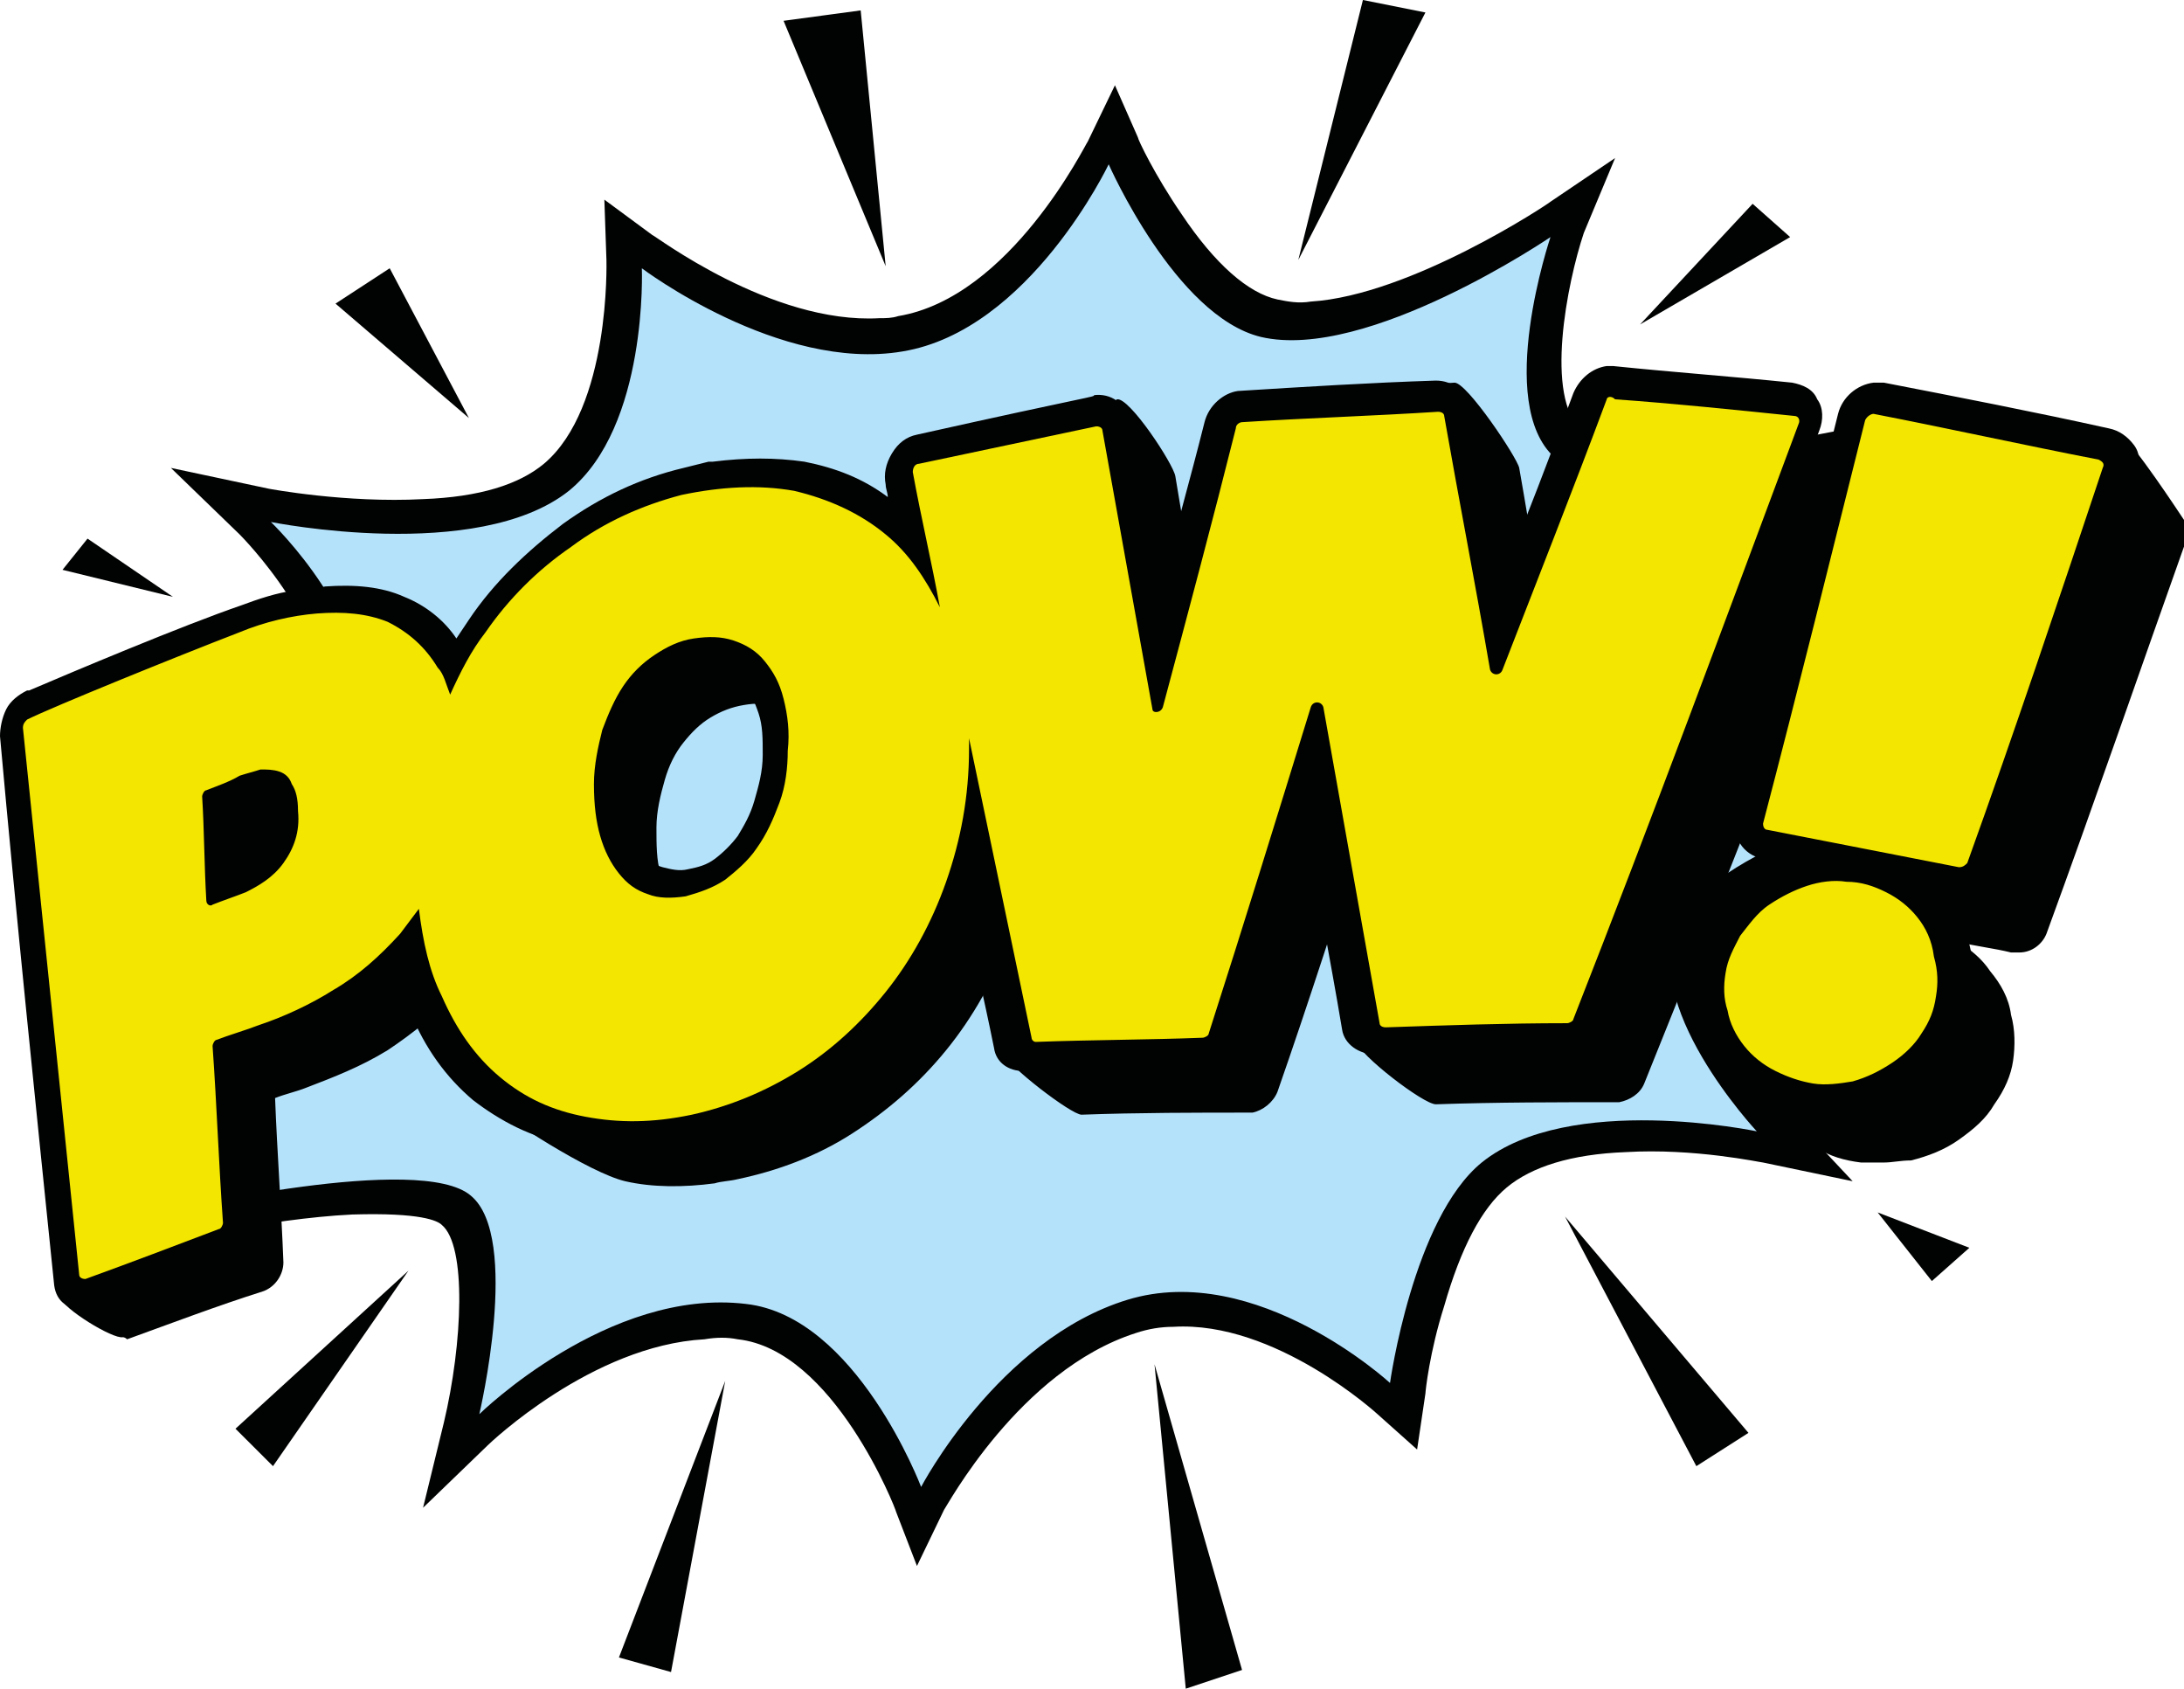 <svg width="141" height="109" viewBox="0 0 141 109" fill="none" xmlns="http://www.w3.org/2000/svg">
<g clip-path="url(#clip0)">
<path d="M57.854 97.59C57.854 97.456 53.817 87.12 47.628 86.448C46.956 86.314 46.283 86.314 45.476 86.448C38.211 86.851 31.618 93.16 31.483 93.295L27.313 97.322L28.658 91.818C29.869 86.717 30.138 80.408 28.523 79.066C28.254 78.797 27.178 78.26 22.738 78.394C17.222 78.663 10.495 80.274 10.226 80.274L4.306 81.616L8.88 77.32C10.226 75.978 12.648 73.562 14.531 71.011C16.818 67.924 18.029 65.373 18.029 63.763C18.029 61.749 15.338 60.138 13.051 59.199C10.36 58.125 7.131 57.319 5.248 57.051L0.942 55.306L5.382 53.561C11.168 52.352 19.778 49.131 20.585 45.775C21.258 43.224 19.778 40.405 18.567 38.392C17.087 36.11 15.473 34.499 15.473 34.499L11.033 30.203L17.357 31.546C17.357 31.546 22.335 32.485 27.313 32.217C30.945 32.083 33.502 31.277 35.116 29.935C39.421 26.311 39.152 16.914 39.152 16.78L39.018 12.887L42.112 15.169C42.247 15.169 49.781 20.941 56.777 20.538C57.181 20.538 57.585 20.538 57.988 20.404C65.253 19.196 70.097 9.263 70.231 9.128L71.981 5.504L73.46 8.86C73.46 8.994 74.537 11.276 76.286 13.827C78.439 17.048 80.591 18.928 82.475 19.33C83.147 19.465 83.82 19.599 84.627 19.465C91.085 19.062 99.965 13.155 100.1 13.021L104.271 10.202L102.252 15.035C101.176 18.256 99.696 25.639 102.118 27.787C102.791 28.324 104.674 29.264 110.056 28.995C114.63 28.727 119.205 27.653 119.474 27.653L125.663 26.311L120.819 30.606C120.819 30.606 114.092 36.781 114.496 42.285C114.899 47.923 125.663 49.533 125.797 49.533L134.812 50.876L125.663 52.889C123.779 53.292 120.55 54.232 117.59 55.574C113.958 57.051 111.67 58.662 110.863 60.272C109.114 63.36 113.419 69.535 115.707 72.085L119.608 76.246L113.823 75.038C113.689 75.038 109.383 74.099 104.943 74.367C101.445 74.501 98.889 75.307 97.274 76.649C95.66 77.992 94.314 80.542 93.238 84.301C92.296 87.254 92.027 89.804 92.027 89.939L91.489 93.563L88.933 91.281C88.933 91.281 82.34 85.24 75.748 85.643C74.941 85.643 74.133 85.777 73.326 86.046C65.792 88.462 61.083 97.322 60.948 97.456L59.199 101.08L57.854 97.59Z" fill="#010202"/>
<path d="M30.945 91.281C30.945 91.281 39.287 83.093 48.166 84.167C55.297 84.972 59.468 95.979 59.468 95.979C59.468 95.979 64.446 86.449 72.788 83.898C81.129 81.348 89.74 89.267 89.74 89.267C89.74 89.267 91.22 78.663 95.66 75.038C101.311 70.474 113.419 73.025 113.419 73.025C113.419 73.025 105.616 64.702 108.441 59.467C111.267 54.232 124.183 51.413 124.183 51.413C124.183 51.413 112.343 49.668 111.805 42.822C111.401 36.513 118.666 29.935 118.666 29.935C118.666 29.935 104.27 33.023 100.369 29.532C96.467 26.042 100.1 15.303 100.1 15.303C100.1 15.303 88.26 23.357 81.398 21.747C75.882 20.404 71.577 10.605 71.577 10.605C71.577 10.605 66.464 21.344 58.257 22.686C50.319 24.029 41.439 17.317 41.439 17.317C41.439 17.317 41.843 27.519 36.73 31.68C30.811 36.378 17.491 33.694 17.491 33.694C17.491 33.694 24.487 40.406 23.007 46.178C21.527 52.084 6.728 55.306 6.728 55.306C6.728 55.306 20.451 57.319 20.585 63.36C20.72 68.998 11.033 78.126 11.033 78.126C11.033 78.126 27.178 74.367 30.407 77.186C33.636 79.871 30.945 91.281 30.945 91.281Z" fill="#B5E2FB"/>
<path d="M110.19 53.158L109.248 55.44C109.248 55.44 112.612 53.561 117.051 52.218L110.19 53.158Z" fill="#B3B3B3"/>
<path d="M14.934 55.977C15.203 55.843 15.472 55.843 15.741 55.709C16.28 55.44 16.818 55.172 17.356 54.5C17.625 54.098 17.894 53.561 17.759 52.621C17.759 51.95 17.625 51.681 17.625 51.681C17.491 51.547 17.491 51.547 17.356 51.413C17.221 51.413 16.952 51.279 16.818 51.413C16.818 51.413 16.683 51.413 16.549 51.413C16.549 51.145 16.549 51.01 16.549 50.742C16.549 51.01 16.549 51.145 16.414 51.413C16.145 51.413 16.011 51.547 15.741 51.547C15.472 51.681 15.069 51.816 14.8 51.95C14.8 53.426 14.8 54.769 14.934 55.977ZM44.937 43.09C44.264 43.224 43.726 43.493 43.188 43.896C42.65 44.298 42.112 44.701 41.708 45.372C41.304 45.909 40.901 46.715 40.632 47.52C40.363 48.325 40.228 49.399 40.228 50.339C40.228 51.413 40.228 52.353 40.497 53.158C40.766 53.963 41.035 54.635 41.439 55.037C41.843 55.44 42.246 55.843 42.784 55.977C43.322 56.111 43.861 56.245 44.399 56.111C45.072 55.977 45.61 55.843 46.148 55.44C46.686 55.037 47.224 54.5 47.628 53.963C48.032 53.292 48.435 52.621 48.704 51.681C48.973 50.742 49.242 49.802 49.242 48.728C49.242 47.654 49.242 46.849 48.973 46.044C48.704 45.238 48.435 44.701 48.032 44.298C47.628 43.896 47.224 43.493 46.686 43.359C46.148 42.956 45.61 42.956 44.937 43.09C44.937 42.956 44.937 42.956 44.937 43.09C44.937 42.956 44.937 42.956 44.937 43.09ZM5.382 84.435C4.44 84.569 3.633 84.032 3.498 82.959C2.287 71.146 1.076 59.467 0 47.52C0 46.983 0.135 46.312 0.404 45.775C0.673 45.238 1.211 44.835 1.749 44.567C1.749 44.567 1.749 44.567 1.884 44.567C4.709 43.359 11.705 40.406 15.607 39.063C16.683 38.66 17.894 38.258 18.97 38.123C19.105 38.123 19.105 38.123 19.239 38.123C19.778 37.989 20.45 37.989 20.988 37.855C22.872 37.721 24.621 37.855 26.101 38.526C27.447 39.063 28.657 40.003 29.465 41.211C29.734 40.808 30.003 40.406 30.272 40.003C31.886 37.587 34.039 35.573 36.326 33.828C38.748 32.083 41.304 30.875 44.13 30.204C44.668 30.069 45.206 29.935 45.744 29.801C45.879 29.801 46.013 29.801 46.013 29.801C48.166 29.532 50.05 29.532 51.933 29.801C53.951 30.204 55.7 30.875 57.315 32.083C57.315 31.814 57.18 31.546 57.18 31.277C57.046 30.606 57.18 29.935 57.584 29.264C57.988 28.593 58.526 28.19 59.199 28.056C70.635 25.505 70.635 25.64 70.635 25.505C71.711 25.371 72.653 26.042 72.787 26.982C73.46 30.875 74.133 34.768 74.805 38.526C75.747 34.768 76.823 31.009 77.765 27.25C78.034 26.177 78.976 25.371 79.918 25.237C84.223 24.968 88.529 24.7 92.699 24.566C93.776 24.566 94.583 25.237 94.852 26.311C95.525 30.069 96.198 33.828 96.87 37.587C98.485 33.559 100.099 29.398 101.579 25.371C101.983 24.431 102.79 23.76 103.732 23.626C103.866 23.626 104.135 23.626 104.135 23.626C108.037 24.029 111.804 24.297 115.706 24.7C116.379 24.834 117.052 25.103 117.321 25.774C117.724 26.311 117.724 27.116 117.455 27.787C112.881 40.406 108.037 53.158 102.925 66.179C102.521 67.119 101.714 67.79 100.637 67.79C96.736 67.924 92.699 67.924 88.798 68.058C87.721 68.058 86.78 67.387 86.645 66.447C85.838 61.615 84.896 56.917 84.089 52.084C82.609 57.051 80.994 62.018 79.38 66.984C79.111 67.924 78.169 68.729 77.093 68.864C73.46 68.864 69.693 68.998 66.06 69.132C65.118 69.132 64.311 68.595 64.177 67.656C63.504 64.3 62.697 60.944 62.024 57.588C60.947 60.273 59.602 62.823 57.853 64.971C56.104 67.253 53.951 69.132 51.664 70.609C49.377 72.085 46.821 73.159 44.13 73.696C43.592 73.83 43.053 73.965 42.65 73.965C40.497 74.233 38.479 74.233 36.595 73.83C34.308 73.428 32.29 72.354 30.541 71.011C28.792 69.535 27.447 67.656 26.505 65.374C26.101 64.434 25.832 63.494 25.563 62.555C24.487 63.628 23.141 64.702 21.796 65.508C20.047 66.582 18.298 67.387 16.414 68.058C16.011 68.192 15.472 68.327 15.069 68.595C15.203 71.951 15.472 75.307 15.741 78.663C15.876 79.871 15.069 81.079 13.858 81.482C11.032 82.556 8.073 83.63 5.247 84.704C5.651 84.301 5.382 84.435 5.382 84.435ZM118.262 71.548C117.724 71.548 117.186 71.548 116.648 71.548C115.572 71.414 114.495 71.146 113.553 70.609C112.612 70.072 111.67 69.401 110.997 68.461C110.324 67.521 109.786 66.582 109.652 65.508C109.383 64.434 109.383 63.494 109.517 62.42C109.652 61.346 110.055 60.273 110.728 59.333C111.266 58.393 112.073 57.454 113.15 56.648C113.688 56.245 114.226 55.843 114.899 55.574C114.495 55.44 114.226 55.44 113.823 55.44C112.477 55.172 111.804 53.963 112.073 52.755C114.361 44.03 116.513 35.304 118.666 26.713C118.935 25.64 119.877 24.834 120.953 24.7C121.088 24.7 121.491 24.7 121.626 24.7C126.469 25.64 131.313 26.579 136.156 27.653C136.829 27.787 137.367 28.19 137.771 28.727C138.175 29.264 138.175 29.935 138.04 30.606C135.215 39.063 132.255 47.52 129.295 56.111C129.026 57.051 127.949 57.722 126.873 57.856C126.739 57.856 126.335 57.856 126.2 57.856C125.931 57.856 125.797 57.722 125.528 57.722L125.662 57.856C126.469 58.796 126.873 59.87 127.142 60.944C127.411 62.018 127.411 63.092 127.277 64.165C127.142 65.239 126.739 66.313 126.066 67.253C125.393 68.192 124.586 68.998 123.644 69.803C122.568 70.475 121.491 71.011 120.281 71.28C119.473 71.414 118.801 71.548 118.262 71.548Z" fill="#010202"/>
<path d="M17.087 59.601C17.49 59.467 18.028 59.199 18.432 59.064C19.105 58.796 19.777 58.393 20.316 57.722C20.854 57.185 20.988 56.38 20.988 55.306C20.988 54.634 20.854 54.232 20.719 54.097C20.585 53.829 20.45 53.695 20.316 53.695C20.047 53.561 19.777 53.561 19.508 53.561C19.374 53.561 19.374 53.561 19.239 53.561C18.97 53.561 18.701 53.695 18.432 53.829C17.894 53.963 18.432 54.769 17.894 55.037C18.028 56.782 17.087 57.856 17.087 59.601ZM48.031 45.506C47.224 45.641 46.551 45.909 45.879 46.312C45.206 46.715 44.668 47.251 44.13 47.923C43.591 48.594 43.188 49.399 42.919 50.339C42.65 51.279 42.38 52.352 42.38 53.426C42.38 54.5 42.38 55.574 42.65 56.38C42.919 57.185 43.188 57.99 43.726 58.527C44.13 59.064 44.668 59.467 45.206 59.601C45.744 59.87 46.417 59.87 47.089 59.735C47.897 59.601 48.569 59.333 49.108 58.93C49.78 58.527 50.318 57.99 50.857 57.319C51.395 56.648 51.798 55.843 52.068 54.903C52.337 53.963 52.606 52.889 52.606 51.816C52.606 50.742 52.606 49.802 52.337 48.862C52.068 48.057 51.798 47.386 51.395 46.849C50.991 46.312 50.453 46.043 49.78 45.775C49.377 45.372 48.839 45.372 48.031 45.506ZM7.938 86.314C7.265 86.448 4.036 84.435 3.901 83.764C2.825 71.951 4.44 61.749 3.363 49.802C3.363 49.399 3.498 48.996 3.632 48.594C3.901 48.191 4.171 47.923 4.574 47.788C5.516 47.386 13.992 43.895 18.567 42.419C19.643 42.016 20.854 41.748 21.93 41.479C22.603 41.345 23.276 41.211 23.948 41.211C25.697 41.077 27.446 41.211 28.926 41.882C30.406 42.553 31.617 43.627 32.559 45.104C32.962 44.432 33.366 43.761 33.904 43.09C35.519 40.808 37.537 38.794 39.824 37.184C42.111 35.573 44.668 34.365 47.493 33.694C48.031 33.559 48.569 33.425 49.108 33.425C51.26 33.022 53.278 33.157 55.297 33.559C57.718 34.096 59.871 35.036 61.62 36.647C61.755 36.781 61.889 36.781 61.889 36.915C61.755 35.976 61.485 35.036 61.351 34.096C61.216 33.694 61.351 33.157 61.62 32.754C61.889 32.351 62.293 32.083 62.831 31.948L72.114 25.774C72.921 25.639 75.747 29.935 75.881 30.74C76.689 35.573 77.496 40.405 78.303 45.238C79.649 40.54 80.859 35.707 82.07 31.009C82.339 30.203 82.878 29.666 83.685 29.532C87.99 29.264 89.605 24.834 93.91 24.7C94.717 24.7 97.946 29.532 98.081 30.203C98.888 34.767 99.561 39.197 100.368 43.761C102.386 38.929 104.27 34.096 106.153 29.398C106.422 28.727 107.095 28.324 107.768 28.19C107.902 28.19 108.037 28.19 108.037 28.19C111.939 28.593 115.84 28.995 119.742 29.532C120.28 29.532 120.684 29.801 120.953 30.338C121.222 30.74 121.222 31.277 121.088 31.68C116.379 44.298 111.4 56.916 106.153 69.937C105.884 70.609 105.212 71.011 104.539 71.145C100.637 71.145 96.601 71.145 92.699 71.28C91.892 71.28 87.721 68.058 87.587 67.253C86.645 61.615 89.201 58.661 88.259 53.024C86.376 58.796 84.492 64.702 82.474 70.474C82.205 71.145 81.532 71.683 80.859 71.817C77.227 71.817 73.46 71.817 69.827 71.951C69.154 71.951 64.984 68.729 64.849 68.058C64.042 63.897 66.733 62.554 65.925 58.393C65.791 59.064 65.522 59.735 65.253 60.407C64.176 63.226 62.831 65.642 61.082 67.79C59.333 69.937 57.315 71.683 55.027 73.159C52.74 74.636 50.184 75.575 47.628 76.112C47.089 76.246 46.551 76.246 46.148 76.381C44.13 76.649 42.111 76.649 40.362 76.246C38.075 75.71 32.693 72.219 31.079 70.877C29.464 69.535 31.617 70.206 30.541 67.924C30.003 66.85 29.733 65.508 29.464 64.165C28.119 65.508 26.639 66.716 25.024 67.79C23.276 68.864 21.526 69.535 19.777 70.206C19.105 70.474 18.432 70.609 17.759 70.877C17.894 74.367 18.163 77.992 18.297 81.482C18.297 82.287 17.759 83.093 16.952 83.361C13.992 84.301 11.167 85.375 8.207 86.448C8.072 86.314 7.938 86.314 7.938 86.314ZM121.626 75.038C121.088 75.038 120.549 75.038 120.146 75.038C119.069 74.904 118.128 74.636 117.32 74.099C116.379 73.562 111.67 69.4 110.997 68.595C110.324 67.79 113.822 70.474 113.688 69.4C113.419 68.461 113.419 67.521 113.553 66.582C113.688 65.642 114.091 64.702 114.63 63.763C115.168 62.823 115.975 62.017 116.917 61.346C117.859 60.675 118.8 60.138 119.877 59.87C120.28 59.735 120.684 59.735 121.088 59.601C119.877 59.333 118.666 59.064 117.455 58.796C116.513 58.661 115.975 57.722 116.244 56.916C118.666 48.191 120.953 39.6 123.106 31.009C123.24 30.203 124.047 29.666 124.72 29.666C124.855 29.666 125.124 29.666 125.258 29.666C130.102 30.606 132.255 27.25 137.098 28.324C137.636 28.458 140.731 33.157 141 33.559C141.269 33.962 141.269 34.499 141.134 34.902C138.174 43.224 135.214 51.816 132.12 60.272C131.851 60.944 131.178 61.48 130.371 61.48C130.236 61.48 129.967 61.48 129.833 61.48C128.756 61.212 127.546 61.078 126.469 60.809C127.276 61.346 127.949 61.883 128.487 62.689C129.16 63.494 129.698 64.434 129.833 65.508C130.102 66.447 130.102 67.521 129.967 68.461C129.833 69.4 129.429 70.34 128.756 71.28C128.218 72.219 127.411 72.891 126.469 73.562C125.527 74.233 124.451 74.636 123.375 74.904C122.702 74.904 122.164 75.038 121.626 75.038Z" fill="#010202"/>
<path d="M120.416 27.116C118.263 35.707 116.11 44.432 113.823 53.158C113.823 53.426 113.958 53.561 114.092 53.561C118.263 54.366 122.299 55.171 126.47 55.977C126.739 55.977 126.874 55.843 127.008 55.708C130.103 47.117 132.928 38.66 135.753 30.203C135.888 29.935 135.753 29.801 135.484 29.666C130.641 28.727 125.797 27.653 120.954 26.713C120.819 26.713 120.55 26.848 120.416 27.116ZM123.779 59.199C123.241 58.527 122.568 57.99 121.761 57.588C120.954 57.185 120.146 56.916 119.205 56.916C118.397 56.782 117.456 56.916 116.648 57.185C115.841 57.453 115.034 57.856 114.227 58.393C113.419 58.93 112.881 59.736 112.343 60.407C111.939 61.212 111.536 61.883 111.401 62.823C111.267 63.628 111.267 64.434 111.536 65.239C111.67 66.045 112.074 66.85 112.612 67.521C113.15 68.192 113.823 68.729 114.63 69.132C115.438 69.535 116.245 69.803 117.052 69.937C117.859 70.072 118.801 69.937 119.608 69.803C120.55 69.535 121.357 69.132 122.165 68.595C122.972 68.058 123.645 67.387 124.048 66.716C124.586 65.91 124.855 65.239 124.99 64.299C125.125 63.494 125.125 62.689 124.855 61.749C124.721 60.675 124.317 59.87 123.779 59.199ZM50.319 51.816C49.916 52.889 49.512 53.829 48.839 54.769C48.301 55.574 47.494 56.245 46.821 56.782C46.014 57.319 45.207 57.588 44.265 57.856C43.323 57.99 42.516 57.99 41.843 57.722C41.036 57.453 40.498 57.051 39.959 56.38C39.421 55.708 39.018 54.903 38.749 53.963C38.48 53.024 38.345 51.95 38.345 50.607C38.345 49.399 38.614 48.191 38.883 47.117C39.287 46.043 39.69 45.104 40.229 44.298C40.767 43.493 41.439 42.822 42.247 42.285C43.054 41.748 43.861 41.345 44.803 41.211C45.745 41.077 46.552 41.077 47.359 41.345C48.166 41.614 48.839 42.016 49.377 42.687C49.916 43.359 50.319 44.03 50.588 45.104C50.857 46.178 50.992 47.252 50.857 48.46C50.857 49.533 50.723 50.742 50.319 51.816ZM18.298 55.708C17.625 56.648 16.684 57.185 15.877 57.588C15.204 57.856 14.396 58.125 13.724 58.393C13.589 58.527 13.32 58.393 13.32 58.125C13.186 55.843 13.186 53.561 13.051 51.413C13.051 51.279 13.186 51.01 13.32 51.01C13.993 50.742 14.8 50.473 15.473 50.07C15.877 49.936 16.415 49.802 16.818 49.668C17.222 49.668 17.625 49.668 18.029 49.802C18.433 49.936 18.702 50.205 18.836 50.607C19.105 51.01 19.24 51.547 19.24 52.352C19.375 53.695 18.971 54.769 18.298 55.708ZM103.732 25.774C101.58 31.546 99.293 37.318 97.005 43.224C96.871 43.627 96.333 43.627 96.198 43.224C95.256 37.721 94.18 32.217 93.238 26.848C93.238 26.713 93.104 26.579 92.835 26.579C88.664 26.848 84.358 26.982 80.188 27.25C80.053 27.25 79.784 27.384 79.784 27.653C78.304 33.559 76.689 39.6 75.075 45.641C74.94 46.043 74.402 46.043 74.402 45.775C73.326 39.734 72.249 33.828 71.173 27.787C71.173 27.653 71.039 27.519 70.77 27.519C67.002 28.324 63.101 29.13 59.334 29.935C59.064 29.935 58.93 30.203 58.93 30.472C59.468 33.425 60.141 36.244 60.679 39.197C59.737 37.318 58.661 35.707 57.181 34.499C55.566 33.157 53.548 32.217 51.261 31.68C48.974 31.277 46.552 31.412 43.996 31.948C41.439 32.62 39.018 33.694 36.865 35.304C34.712 36.781 32.829 38.66 31.349 40.808C30.407 42.016 29.734 43.359 29.062 44.835C28.793 44.164 28.658 43.493 28.254 43.09C27.447 41.748 26.371 40.808 25.025 40.137C23.68 39.6 22.2 39.466 20.451 39.6C18.836 39.734 17.087 40.137 15.473 40.808C11.302 42.419 3.364 45.641 1.75 46.446C1.615 46.58 1.48 46.715 1.48 46.983C2.691 58.662 3.902 70.609 5.113 82.287C5.113 82.421 5.248 82.556 5.517 82.556C8.477 81.482 11.302 80.408 14.127 79.334C14.262 79.334 14.396 79.066 14.396 78.931C14.127 75.173 13.993 71.28 13.724 67.521C13.724 67.387 13.858 67.118 13.993 67.118C14.666 66.85 16.011 66.447 16.684 66.179C18.298 65.642 20.047 64.837 21.527 63.897C23.142 62.957 24.487 61.749 25.833 60.272C26.236 59.736 26.64 59.199 27.043 58.662C27.312 60.809 27.716 62.689 28.523 64.299C29.465 66.447 30.676 68.192 32.291 69.535C33.905 70.877 35.654 71.683 37.807 72.085C39.959 72.488 42.112 72.488 44.668 71.951C47.09 71.414 49.377 70.474 51.53 69.132C53.683 67.79 55.566 66.045 57.181 64.031C58.795 62.017 60.141 59.601 61.083 56.916C62.024 54.232 62.562 51.413 62.562 48.325C62.562 48.057 62.562 47.923 62.562 47.654C63.908 54.097 65.253 60.541 66.599 66.984C66.599 67.118 66.733 67.253 66.868 67.253C70.501 67.118 74.133 67.118 77.631 66.984C77.766 66.984 78.035 66.85 78.035 66.716C80.322 59.601 82.475 52.621 84.627 45.641C84.762 45.238 85.3 45.238 85.435 45.641C86.645 52.487 87.856 59.199 89.067 66.045C89.067 66.179 89.202 66.313 89.471 66.313C93.373 66.179 97.274 66.045 101.176 66.045C101.311 66.045 101.58 65.91 101.58 65.776C106.692 52.755 111.401 40.003 116.11 27.384C116.245 27.116 116.11 26.848 115.841 26.848C111.939 26.445 108.038 26.042 104.271 25.774C104.001 25.505 103.732 25.639 103.732 25.774Z" fill="#F3E600"/>
<path d="M87.99 0L83.819 16.78L92.026 0.805L87.99 0Z" fill="#010202"/>
<path d="M105.885 20.941L113.15 13.155L115.572 15.303L105.885 20.941Z" fill="#010202"/>
<path d="M57.18 17.183L55.566 0.671L50.588 1.343L57.18 17.183Z" fill="#010202"/>
<path d="M30.272 26.981L25.159 17.316L21.661 19.598L30.272 26.981Z" fill="#010202"/>
<path d="M11.167 38.526L5.651 34.767L4.036 36.781L11.167 38.526Z" fill="#010202"/>
<path d="M26.37 82.019L15.203 92.221L17.625 94.637L26.37 82.019Z" fill="#010202"/>
<path d="M39.959 106.986L43.322 107.926L46.821 89.133L39.959 106.986Z" fill="#010202"/>
<path d="M76.554 109L80.187 107.792L74.536 88.059L76.554 109Z" fill="#010202"/>
<path d="M101.041 78.528L109.517 94.637L112.881 92.489L101.041 78.528Z" fill="#010202"/>
<path d="M121.223 78.26L124.721 82.69L127.143 80.542L121.223 78.26Z" fill="#010202"/>
</g>
<defs>
<clipPath id="clip0">
<rect width="141" height="109" fill="white"/>
</clipPath>
</defs>
</svg>
